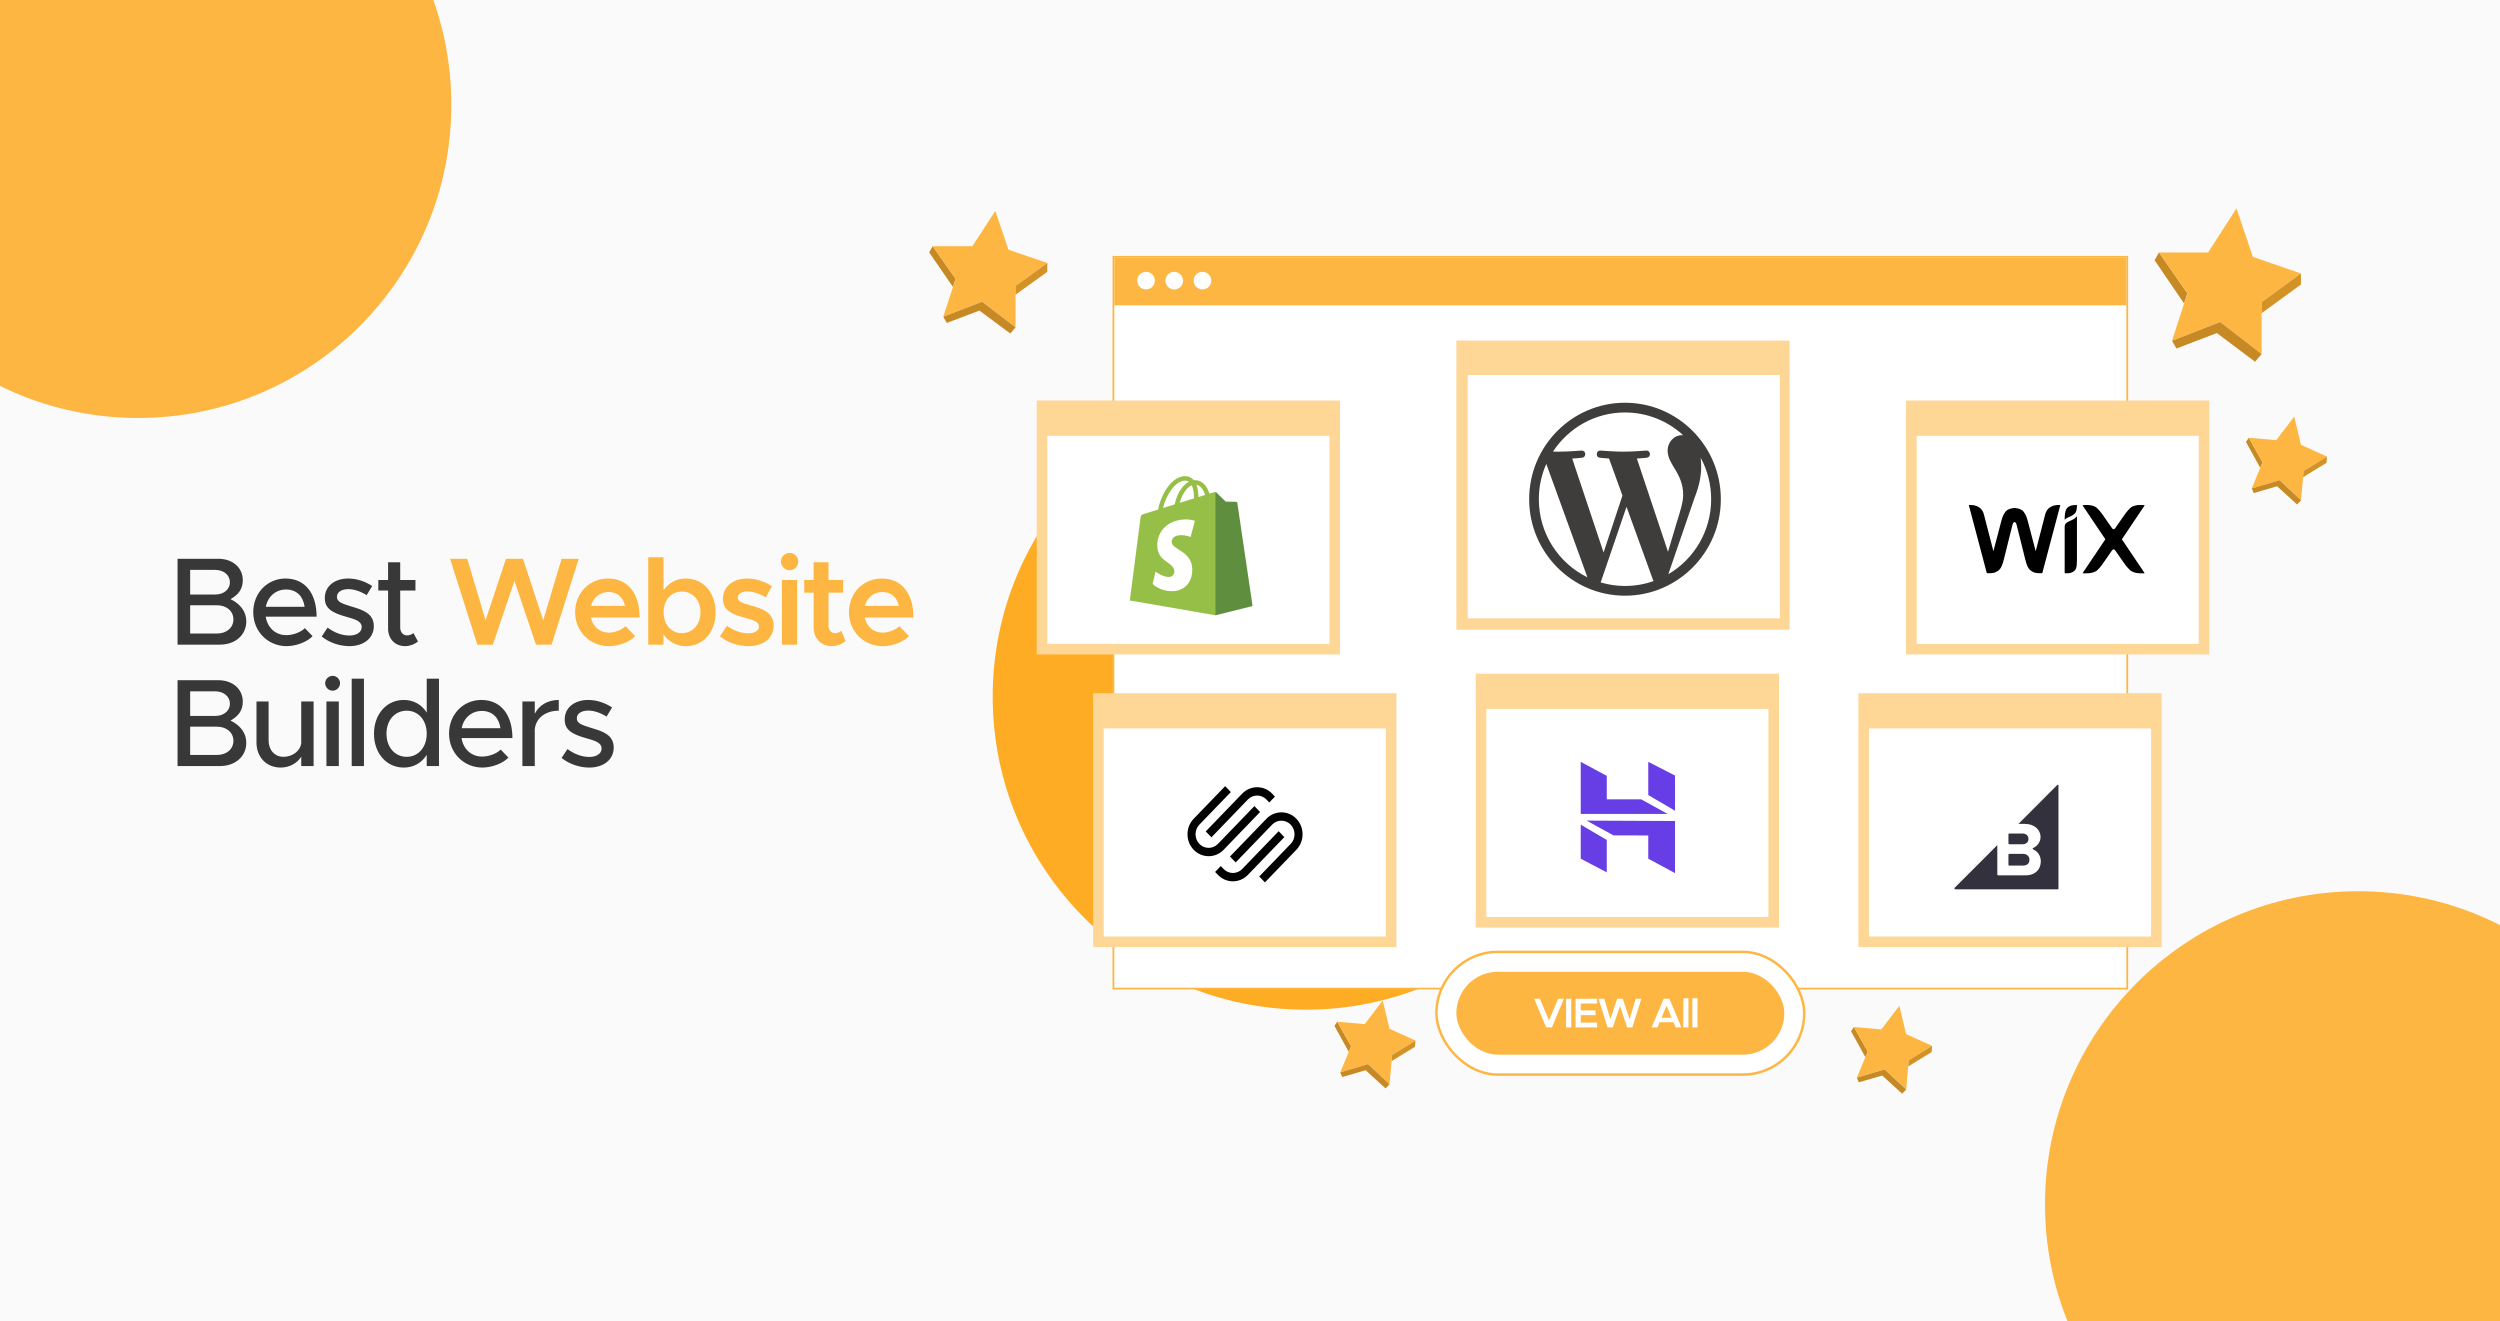 <svg xmlns="http://www.w3.org/2000/svg" width="350" height="185" viewBox="0 0 350 185" fill="none"><g clip-path="url(#clip0_1830_285)"><rect width="350" height="185" fill="#FAFAFA"></rect><g filter="url(#filter0_f_1830_285)"><circle cx="19.343" cy="14.675" r="43.843" fill="#FDB642"></circle></g><g filter="url(#filter1_f_1830_285)"><circle cx="182.819" cy="97.515" r="43.843" fill="#FFAC25"></circle></g><g filter="url(#filter2_f_1830_285)"><circle cx="330.142" cy="168.617" r="43.843" fill="#FDB642"></circle></g><path d="M24.856 90.25V78.228H30.561C32.573 78.228 33.991 79.47 33.991 81.22C33.991 82.48 33.361 83.267 32.276 83.88C33.676 84.562 34.481 85.647 34.481 86.978C34.481 88.903 32.941 90.25 30.788 90.25H24.856ZM26.623 83.233H30.123C31.331 83.233 32.188 82.515 32.188 81.517C32.188 80.52 31.331 79.785 30.123 79.785H26.623V83.233ZM26.623 88.692H30.386C31.733 88.692 32.678 87.87 32.678 86.715C32.678 85.56 31.733 84.737 30.386 84.737H26.623V88.692ZM40.089 88.92C41.034 88.92 42.137 88.5 42.679 87.94L43.764 89.06C42.959 89.918 41.384 90.46 40.107 90.46C37.587 90.46 35.452 88.483 35.452 85.7C35.452 82.987 37.464 80.993 39.967 80.993C42.732 80.993 44.324 83.093 44.324 86.33H37.202C37.429 87.835 38.532 88.92 40.089 88.92ZM40.037 82.532C38.637 82.532 37.499 83.478 37.219 84.948H42.644C42.452 83.547 41.594 82.532 40.037 82.532ZM48.905 90.46C47.575 90.46 46.122 89.987 45.037 89.112L45.86 87.87C46.822 88.57 47.855 88.972 48.922 88.972C49.937 88.972 50.637 88.5 50.637 87.8C50.637 86.96 49.71 86.698 48.59 86.382C46.507 85.805 45.475 85.21 45.475 83.74C45.457 82.078 46.84 80.993 48.765 80.993C49.937 80.993 51.127 81.395 52.107 82.043L51.337 83.32C50.462 82.778 49.552 82.48 48.765 82.48C47.872 82.48 47.172 82.865 47.172 83.547C47.172 84.248 47.732 84.457 49.255 84.93C50.742 85.368 52.335 85.858 52.335 87.66C52.335 89.375 50.882 90.46 48.905 90.46ZM57.883 88.623L58.513 89.812C58.023 90.215 57.358 90.46 56.711 90.46C55.311 90.46 54.331 89.445 54.331 87.993V82.672H52.966V81.203H54.331V78.718H56.028V81.203H58.163V82.672H56.028V87.87C56.028 88.5 56.448 88.955 56.956 88.955C57.341 88.955 57.691 88.815 57.883 88.623ZM24.856 107.25V95.228H30.561C32.573 95.228 33.991 96.47 33.991 98.22C33.991 99.48 33.361 100.267 32.276 100.88C33.676 101.562 34.481 102.647 34.481 103.977C34.481 105.902 32.941 107.25 30.788 107.25H24.856ZM26.623 100.232H30.123C31.331 100.232 32.188 99.515 32.188 98.517C32.188 97.52 31.331 96.785 30.123 96.785H26.623V100.232ZM26.623 105.692H30.386C31.733 105.692 32.678 104.87 32.678 103.715C32.678 102.56 31.733 101.737 30.386 101.737H26.623V105.692ZM42.172 98.203H43.904V107.25H42.172V105.937C41.629 106.83 40.527 107.46 39.302 107.46C37.307 107.46 35.907 106.007 35.907 103.96V98.203H37.604V103.662C37.604 105.01 38.462 105.955 39.687 105.955C40.947 105.955 42.032 105.132 42.172 104.065V98.203ZM46.575 96.698C45.98 96.698 45.525 96.207 45.525 95.647C45.525 95.105 45.98 94.615 46.575 94.615C47.135 94.615 47.608 95.105 47.608 95.647C47.608 96.207 47.135 96.698 46.575 96.698ZM45.7 107.25V98.203H47.433V107.25H45.7ZM49.239 107.25V95.017H50.954V107.25H49.239ZM59.742 95.017H61.457V107.25H59.742V105.675C59.042 106.795 57.922 107.46 56.522 107.46C54.142 107.46 52.357 105.5 52.357 102.717C52.357 99.953 54.142 97.993 56.522 97.993C57.922 97.993 59.042 98.657 59.742 99.76V95.017ZM56.942 105.955C58.57 105.955 59.742 104.607 59.742 102.717C59.742 100.827 58.57 99.498 56.942 99.498C55.28 99.498 54.107 100.827 54.107 102.717C54.107 104.607 55.28 105.955 56.942 105.955ZM67.504 105.92C68.449 105.92 69.552 105.5 70.094 104.94L71.179 106.06C70.374 106.917 68.799 107.46 67.522 107.46C65.002 107.46 62.867 105.482 62.867 102.7C62.867 99.987 64.879 97.993 67.382 97.993C70.147 97.993 71.739 100.092 71.739 103.33H64.617C64.844 104.835 65.947 105.92 67.504 105.92ZM67.452 99.532C66.052 99.532 64.914 100.477 64.634 101.947H70.059C69.867 100.547 69.009 99.532 67.452 99.532ZM74.867 99.935C75.445 98.745 76.67 97.993 78.227 97.993V99.498C76.355 99.498 75.025 100.53 74.867 102.105V107.25H73.135V98.203H74.867V99.935ZM82.49 107.46C81.16 107.46 79.707 106.987 78.622 106.112L79.445 104.87C80.407 105.57 81.44 105.972 82.507 105.972C83.522 105.972 84.222 105.5 84.222 104.8C84.222 103.96 83.295 103.697 82.175 103.382C80.092 102.805 79.06 102.21 79.06 100.74C79.042 99.078 80.425 97.993 82.35 97.993C83.522 97.993 84.712 98.395 85.692 99.043L84.922 100.32C84.047 99.778 83.137 99.48 82.35 99.48C81.457 99.48 80.757 99.865 80.757 100.547C80.757 101.247 81.317 101.457 82.84 101.93C84.327 102.367 85.92 102.857 85.92 104.66C85.92 106.375 84.467 107.46 82.49 107.46Z" fill="#383838"></path><path d="M66.828 90.25L63.013 78.228H65.41L67.983 86.838L70.835 78.228H73.215L76.05 86.838L78.623 78.228H81.02L77.223 90.25H75.035L72.025 81.325L68.998 90.25H66.828ZM85.227 88.57C86.067 88.57 87.064 88.185 87.572 87.66L88.919 89.06C88.132 89.9 86.556 90.46 85.244 90.46C82.654 90.46 80.519 88.483 80.519 85.7C80.519 82.987 82.549 80.993 85.121 80.993C87.921 80.993 89.549 83.11 89.549 86.453H82.724C82.987 87.695 83.931 88.57 85.227 88.57ZM85.209 82.882C84.019 82.882 83.056 83.635 82.742 84.825H87.501C87.257 83.688 86.487 82.882 85.209 82.882ZM96.037 80.993C98.435 80.993 100.185 82.953 100.185 85.718C100.185 88.5 98.435 90.46 96.037 90.46C94.69 90.46 93.605 89.847 92.887 88.815V90.25H90.752V78.017H92.887V82.638C93.605 81.605 94.69 80.993 96.037 80.993ZM95.46 88.64C96.982 88.64 98.067 87.415 98.067 85.718C98.067 84.02 96.982 82.812 95.46 82.812C93.955 82.812 92.905 84.02 92.905 85.718C92.905 87.415 93.955 88.64 95.46 88.64ZM104.758 90.46C103.376 90.46 101.888 89.97 100.803 89.095L101.766 87.608C102.641 88.237 103.656 88.657 104.793 88.657C105.651 88.657 106.246 88.29 106.246 87.73C106.246 87.03 105.458 86.802 104.426 86.522C102.466 86.015 101.223 85.455 101.206 83.845C101.206 82.147 102.606 80.993 104.618 80.993C105.861 80.993 107.103 81.43 108.083 82.078L107.191 83.635C106.333 83.093 105.406 82.812 104.618 82.812C103.866 82.812 103.288 83.11 103.288 83.618C103.288 84.195 103.761 84.37 105.143 84.772C106.666 85.192 108.311 85.718 108.311 87.608C108.311 89.34 106.876 90.46 104.758 90.46ZM110.551 79.838C109.868 79.838 109.326 79.26 109.326 78.612C109.326 77.965 109.868 77.405 110.551 77.405C111.216 77.405 111.758 77.965 111.758 78.612C111.758 79.26 111.216 79.838 110.551 79.838ZM109.466 90.25V81.203H111.601V90.25H109.466ZM117.775 88.308L118.388 89.743C117.88 90.18 117.145 90.46 116.463 90.46C114.958 90.46 113.908 89.375 113.908 87.853V82.97H112.595V81.203H113.908V78.718H115.99V81.203H118.038V82.97H115.99V87.59C115.99 88.203 116.375 88.64 116.883 88.64C117.25 88.64 117.583 88.5 117.775 88.308ZM123.562 88.57C124.402 88.57 125.4 88.185 125.907 87.66L127.255 89.06C126.467 89.9 124.892 90.46 123.58 90.46C120.99 90.46 118.855 88.483 118.855 85.7C118.855 82.987 120.885 80.993 123.457 80.993C126.257 80.993 127.885 83.11 127.885 86.453H121.06C121.322 87.695 122.267 88.57 123.562 88.57ZM123.545 82.882C122.355 82.882 121.392 83.635 121.077 84.825H125.837C125.592 83.688 124.822 82.882 123.545 82.882Z" fill="#FDB642"></path><g opacity="0.06" filter="url(#filter3_f_1830_285)"><rect x="155.755" y="35.832" width="142.184" height="102.688" fill="#FDB642"></rect><rect x="155.879" y="35.956" width="141.937" height="102.442" stroke="white" stroke-width="0.247"></rect></g><rect x="155.879" y="35.956" width="141.937" height="102.442" fill="white" stroke="#FDB642" stroke-width="0.247"></rect><rect x="156.002" y="36.078" width="141.69" height="6.665" fill="#FDB642"></rect><rect x="145.141" y="56.074" width="42.458" height="35.546" fill="#FED797"></rect><rect x="146.622" y="61.012" width="39.496" height="29.128" fill="white"></rect><rect x="203.891" y="47.68" width="46.654" height="40.483" fill="#FED797"></rect><rect x="205.483" y="52.5" width="43.692" height="34.065" fill="white"></rect><rect x="266.837" y="56.074" width="42.458" height="35.546" fill="#FED797"></rect><rect x="268.333" y="61.012" width="39.496" height="29.128" fill="white"></rect><rect x="153.04" y="97.051" width="42.458" height="35.546" fill="#FED797"></rect><rect x="154.521" y="101.984" width="39.496" height="29.128" fill="white"></rect><rect x="206.606" y="94.312" width="42.458" height="35.546" fill="#FED797"></rect><rect x="208.087" y="99.25" width="39.496" height="29.128" fill="white"></rect><rect x="260.172" y="97.051" width="42.458" height="35.546" fill="#FED797"></rect><rect x="261.653" y="101.984" width="39.496" height="29.128" fill="white"></rect><rect x="201.103" y="133.265" width="51.488" height="17.176" rx="8.588" fill="white" stroke="#FDB642" stroke-width="0.35"></rect><rect x="203.891" y="136.051" width="45.914" height="11.602" rx="5.801" fill="#FDB642"></rect><path d="M218.132 139.825H218.942L217.268 143.832H216.457L214.783 139.825H215.588L216.86 142.864L218.132 139.825ZM219.251 143.832V139.825H219.975V143.832H219.251ZM223.594 140.49H221.308V141.458H223.378V142.123H221.308V143.167H223.594V143.832H220.578V139.825H223.594V140.49ZM225.063 143.832L223.791 139.825H224.59L225.448 142.695L226.399 139.825H227.192L228.137 142.695L228.994 139.825H229.794L228.528 143.832H227.799L226.795 140.857L225.786 143.832H225.063ZM234.59 143.832L234.287 143.109H232.35L232.047 143.832H231.236L232.91 139.825H233.721L235.395 143.832H234.59ZM232.613 142.479H234.024L233.319 140.793L232.613 142.479ZM235.669 143.832V139.755H236.381V143.832H235.669ZM236.934 143.832V139.755H237.646V143.832H236.934Z" fill="white"></path><path d="M133.416 40.176L133.786 39.039L130.577 34.472L130.083 35.336L133.416 40.176Z" fill="#C68924"></path><path d="M136.131 34.472H130.577L133.786 39.039L133.416 40.176L132.058 44.346L137.489 42.248L142.179 45.827V41.26V40.026L146.622 36.817L141.192 34.966L139.34 29.535L136.131 34.472Z" fill="#FDB642"></path><path d="M146.622 36.817L142.179 40.026V41.26L146.622 38.051V36.817Z" fill="#D39226"></path><path d="M142.179 45.827L137.489 42.248L132.058 44.346L132.552 45.21L137.119 43.482L141.438 46.691L142.179 45.827Z" fill="#C68924"></path><path d="M305.77 42.488L306.229 41.065L302.254 35.348L301.642 36.429L305.77 42.488Z" fill="#C68924"></path><path d="M309.134 35.348H302.254L306.229 41.065L305.77 42.488L304.088 47.708L310.816 45.082L316.626 49.562V43.846V42.301L322.13 38.284L315.403 35.966L313.109 29.168L309.134 35.348Z" fill="#FDB642"></path><path d="M322.13 38.284L316.626 42.301V43.846L322.13 39.829V38.284Z" fill="#D39226"></path><path d="M316.626 49.562L310.816 45.082L304.088 47.708L304.7 48.79L310.357 46.627L315.709 50.644L316.626 49.562Z" fill="#C68924"></path><path d="M316.439 65.508L316.766 64.723L314.83 61.288L314.435 61.871L316.439 65.508Z" fill="#C68924"></path><path d="M318.671 61.624L314.83 61.288L316.766 64.723L316.439 65.508L315.241 68.385L319.127 67.225L322.149 70.049L322.432 66.808L322.509 65.931L325.781 63.923L322.14 62.28L321.197 58.314L318.671 61.624Z" fill="#FDB642"></path><path d="M325.781 63.923L322.509 65.931L322.432 66.808L325.704 64.799L325.781 63.923Z" fill="#D39226"></path><path d="M322.149 70.049L319.127 67.225L315.241 68.385L315.529 69.028L318.794 68.078L321.583 70.617L322.149 70.049Z" fill="#C68924"></path><path d="M261.153 148.004L261.48 147.219L259.544 143.784L259.149 144.367L261.153 148.004Z" fill="#C68924"></path><path d="M263.385 144.12L259.544 143.784L261.48 147.219L261.153 148.004L259.955 150.881L263.841 149.721L266.863 152.545L267.146 149.304L267.223 148.428L270.495 146.419L266.854 144.776L265.911 140.81L263.385 144.12Z" fill="#FDB642"></path><path d="M270.495 146.419L267.223 148.428L267.146 149.304L270.418 147.295L270.495 146.419Z" fill="#D39226"></path><path d="M266.863 152.545L263.841 149.721L259.955 150.881L260.243 151.524L263.509 150.574L266.297 153.113L266.863 152.545Z" fill="#C68924"></path><path d="M188.827 147.262L189.154 146.477L187.218 143.042L186.823 143.625L188.827 147.262Z" fill="#C68924"></path><path d="M191.059 143.378L187.218 143.042L189.154 146.477L188.827 147.262L187.629 150.139L191.515 148.978L194.536 151.802L194.82 148.561L194.897 147.685L198.169 145.677L194.528 144.034L193.585 140.068L191.059 143.378Z" fill="#FDB642"></path><path d="M198.169 145.677L194.897 147.685L194.82 148.561L198.092 146.553L198.169 145.677Z" fill="#D39226"></path><path d="M194.536 151.802L191.515 148.978L187.629 150.139L187.917 150.782L191.182 149.832L193.971 152.371L194.536 151.802Z" fill="#C68924"></path><circle cx="160.446" cy="39.289" r="1.234" fill="white"></circle><circle cx="164.395" cy="39.289" r="1.234" fill="white"></circle><circle cx="168.345" cy="39.289" r="1.234" fill="white"></circle><path d="M238.085 64.064C239.026 65.793 239.562 67.778 239.562 69.89C239.562 74.37 237.151 78.282 233.564 80.387L237.249 69.662C237.937 67.93 238.166 66.544 238.166 65.312C238.166 64.865 238.137 64.451 238.085 64.064ZM229.162 64.196C229.888 64.157 230.543 64.081 230.543 64.081C231.193 64.003 231.116 63.041 230.466 63.08C230.466 63.08 228.512 63.234 227.251 63.234C226.066 63.234 224.074 63.08 224.074 63.08C223.423 63.041 223.347 64.042 223.997 64.081C223.997 64.081 224.613 64.157 225.263 64.196L227.142 69.38L224.502 77.351L220.109 64.196C220.836 64.157 221.49 64.081 221.49 64.081C222.139 64.003 222.063 63.041 221.413 63.08C221.413 63.08 219.459 63.234 218.198 63.234C217.971 63.234 217.705 63.228 217.421 63.219C219.578 59.922 223.285 57.745 227.5 57.745C230.64 57.745 233.499 58.954 235.645 60.934C235.593 60.931 235.543 60.924 235.489 60.924C234.304 60.924 233.464 61.963 233.464 63.08C233.464 64.081 234.037 64.927 234.648 65.928C235.107 66.737 235.643 67.776 235.643 69.277C235.643 70.317 235.246 71.523 234.725 73.204L233.522 77.251L229.162 64.196ZM227.5 82.035C226.316 82.035 225.173 81.861 224.092 81.541L227.712 70.952L231.419 81.18C231.444 81.24 231.474 81.295 231.506 81.347C230.252 81.791 228.905 82.035 227.5 82.035ZM215.437 69.89C215.437 68.129 215.812 66.458 216.482 64.948L222.236 80.82C218.212 78.852 215.437 74.697 215.437 69.89ZM227.5 56.382C220.102 56.382 214.083 62.442 214.083 69.89C214.083 77.338 220.102 83.398 227.5 83.398C234.898 83.398 240.917 77.338 240.917 69.89C240.917 62.442 234.898 56.382 227.5 56.382Z" fill="#3F3C3C"></path><g clip-path="url(#clip1_1830_285)"><path fill-rule="evenodd" clip-rule="evenodd" d="M170.37 85.987L170.326 68.985C170.211 68.87 169.987 68.905 169.9 68.93L169.318 69.111C169.246 68.874 169.152 68.645 169.039 68.426C168.626 67.638 168.022 67.221 167.291 67.22H167.289C167.24 67.22 167.192 67.225 167.143 67.228L167.137 67.229C167.116 67.203 167.094 67.178 167.071 67.153C166.753 66.813 166.345 66.647 165.856 66.661C164.912 66.688 163.973 67.37 163.211 68.58C162.675 69.432 162.268 70.502 162.151 71.33L160.294 71.906C159.747 72.078 159.73 72.094 159.658 72.61C159.604 73 158.173 84.066 158.173 84.066L170.164 86.14L170.37 85.987ZM166.441 67.438C166.282 67.333 166.095 67.285 165.874 67.289C164.417 67.331 163.147 69.606 162.823 71.122L164.218 70.69L164.467 70.613C164.65 69.65 165.109 68.651 165.709 68.009C165.918 67.778 166.166 67.585 166.441 67.438H166.441ZM165.157 70.399L167.159 69.779C167.166 69.258 167.109 68.487 166.848 67.942C166.57 68.057 166.336 68.257 166.168 68.437C165.718 68.921 165.351 69.658 165.158 70.399H165.157ZM167.786 69.585L168.717 69.297C168.568 68.814 168.215 68.004 167.5 67.868C167.722 68.442 167.78 69.107 167.786 69.585Z" fill="#95BF47"></path><path d="M173.057 70.252C172.985 70.246 171.599 70.225 171.599 70.225C171.599 70.225 170.44 69.099 170.325 68.984C170.281 68.943 170.224 68.917 170.164 68.91V86.139L175.36 84.847C175.36 84.847 173.24 70.509 173.226 70.411C173.22 70.369 173.199 70.331 173.169 70.302C173.138 70.273 173.099 70.256 173.057 70.252Z" fill="#5E8E3E"></path><path d="M167.285 72.924L166.681 75.183C166.681 75.183 166.008 74.876 165.209 74.927C164.039 75 164.026 75.739 164.038 75.924C164.102 76.933 166.759 77.155 166.908 79.52C167.025 81.382 165.921 82.656 164.329 82.755C162.42 82.876 161.368 81.749 161.368 81.749L161.773 80.027C161.773 80.027 162.831 80.826 163.678 80.772C164.232 80.737 164.429 80.287 164.41 79.968C164.326 78.651 162.163 78.728 162.026 76.564C161.911 74.741 163.107 72.896 165.747 72.729C166.764 72.664 167.285 72.925 167.285 72.925" fill="white"></path></g><g clip-path="url(#clip2_1830_285)"><path fill-rule="evenodd" clip-rule="evenodd" d="M289.724 70.874C289.236 71.13 289.054 71.562 289.054 72.755C289.054 72.755 289.301 72.516 289.668 72.383C289.935 72.286 290.163 72.139 290.295 72.042C290.708 71.74 290.772 71.351 290.772 70.696C290.772 70.696 290.099 70.678 289.724 70.874ZM286.829 71.154C286.431 71.505 286.315 72.064 286.315 72.064L284.997 77.17L283.901 72.991C283.794 72.546 283.602 71.998 283.297 71.626C282.909 71.153 282.121 71.123 282.037 71.123C281.953 71.123 281.165 71.153 280.776 71.626C280.472 71.998 280.28 72.546 280.173 72.991L279.077 77.17L277.759 72.064C277.759 72.064 277.643 71.505 277.245 71.154C276.599 70.585 275.631 70.706 275.631 70.706L278.155 80.248C278.155 80.248 278.987 80.308 279.404 80.096C279.951 79.817 280.212 79.602 280.543 78.304C280.838 77.146 281.663 73.746 281.74 73.504C281.779 73.385 281.827 73.099 282.037 73.099C282.251 73.099 282.296 73.384 282.333 73.504C282.409 73.746 283.235 77.146 283.531 78.304C283.862 79.602 284.122 79.817 284.67 80.096C285.086 80.308 285.919 80.248 285.919 80.248L288.442 70.706C288.442 70.706 287.475 70.585 286.829 71.154ZM290.771 72.264C290.771 72.264 290.613 72.508 290.253 72.71C290.021 72.839 289.799 72.927 289.561 73.041C289.162 73.233 289.054 73.446 289.054 73.771V73.88V74.382V74.396V74.509V80.248C289.054 80.248 289.691 80.329 290.107 80.117C290.643 79.843 290.767 79.58 290.771 78.393V72.61L290.771 72.61V72.264ZM297.061 75.501L300.263 70.738C300.263 70.738 298.912 70.508 298.243 71.117C297.815 71.507 297.336 72.208 297.336 72.208L296.158 73.906C296.1 73.994 296.025 74.091 295.906 74.091C295.787 74.091 295.712 73.994 295.655 73.906L294.477 72.208C294.477 72.208 293.998 71.507 293.57 71.117C292.9 70.508 291.549 70.738 291.549 70.738L294.751 75.501L291.557 80.248C291.557 80.248 292.965 80.426 293.634 79.817C294.062 79.427 294.477 78.793 294.477 78.793L295.655 77.095C295.712 77.007 295.787 76.911 295.906 76.911C296.025 76.911 296.1 77.007 296.158 77.095L297.336 78.793C297.336 78.793 297.774 79.427 298.202 79.817C298.872 80.426 300.255 80.248 300.255 80.248L297.061 75.501Z" fill="black"></path></g><path d="M281.296 118.198H283.133C283.656 118.198 283.987 117.909 283.987 117.445C283.987 117.007 283.656 116.691 283.133 116.691H281.296C281.235 116.691 281.182 116.744 281.182 116.797V118.093C281.191 118.155 281.235 118.198 281.296 118.198Z" fill="#34313F"></path><path d="M281.296 121.186H283.194C283.778 121.186 284.126 120.888 284.126 120.363C284.126 119.907 283.795 119.539 283.194 119.539H281.296C281.235 119.539 281.182 119.592 281.182 119.644V121.072C281.191 121.143 281.235 121.186 281.296 121.186Z" fill="#34313F"></path><path d="M288.02 109.892L282.585 115.342H283.473C284.858 115.342 285.677 116.218 285.677 117.173C285.677 117.926 285.172 118.478 284.632 118.724C284.545 118.759 284.545 118.882 284.64 118.917C285.267 119.162 285.712 119.819 285.712 120.59C285.712 121.677 284.989 122.544 283.586 122.544H279.737C279.676 122.544 279.623 122.492 279.623 122.439V118.312L273.657 124.288C273.579 124.367 273.631 124.507 273.744 124.507H288.089C288.142 124.507 288.185 124.463 288.185 124.41V109.97C288.211 109.874 288.089 109.821 288.02 109.892Z" fill="#34313F"></path><g clip-path="url(#clip3_1830_285)"><path fill-rule="evenodd" clip-rule="evenodd" d="M169.597 117.223L174.701 111.933C174.869 111.757 175.071 111.617 175.294 111.521C175.517 111.425 175.758 111.376 176.001 111.376C176.244 111.376 176.485 111.425 176.708 111.521C176.932 111.617 177.133 111.757 177.301 111.933L177.698 112.345L178.494 111.521L178.097 111.109C177.538 110.53 176.794 110.211 176.001 110.211C175.209 110.211 174.465 110.53 173.906 111.109L168.802 116.399L169.597 117.223L169.597 117.223Z" fill="black"></path><path fill-rule="evenodd" clip-rule="evenodd" d="M176.411 113.679L175.615 112.855L170.511 118.145C170.344 118.32 170.142 118.461 169.919 118.556C169.695 118.652 169.455 118.701 169.212 118.701C168.969 118.701 168.728 118.652 168.505 118.556C168.281 118.461 168.08 118.32 167.912 118.145C167.195 117.402 167.195 116.193 167.912 115.45L172.316 110.887L171.521 110.062L167.117 114.627C165.961 115.823 165.961 117.772 167.117 118.969C167.675 119.548 168.419 119.867 169.211 119.867C170.004 119.867 170.748 119.548 171.307 118.969L176.411 113.679ZM181.492 114.626C181.222 114.342 180.897 114.116 180.536 113.962C180.176 113.807 179.789 113.728 179.397 113.728C179.005 113.728 178.617 113.807 178.257 113.962C177.897 114.116 177.572 114.342 177.302 114.626L172.198 119.915L172.992 120.74L178.097 115.451C178.264 115.275 178.466 115.135 178.689 115.039C178.913 114.943 179.153 114.894 179.396 114.894C179.64 114.894 179.88 114.943 180.104 115.039C180.327 115.135 180.529 115.275 180.696 115.451C181.044 115.813 181.237 116.296 181.234 116.797C181.237 117.299 181.044 117.783 180.696 118.145L176.292 122.709L177.088 123.533L181.492 118.969C182.647 117.772 182.647 115.823 181.492 114.626Z" fill="black"></path><path fill-rule="evenodd" clip-rule="evenodd" d="M179.01 116.371L173.906 121.661C173.739 121.837 173.537 121.977 173.314 122.072C173.09 122.168 172.85 122.218 172.607 122.218C172.363 122.218 172.123 122.168 171.9 122.072C171.676 121.977 171.474 121.837 171.307 121.661L170.909 121.249L170.114 122.073L170.511 122.485C171.07 123.064 171.814 123.383 172.607 123.383C173.399 123.383 174.143 123.064 174.702 122.484L179.806 117.195L179.01 116.371Z" fill="black"></path></g><path fill-rule="evenodd" clip-rule="evenodd" d="M230.758 106.66V111.307L234.5 113.502V108.573L230.758 106.66ZM221.304 106.66V113.952H233.474L229.771 111.91L224.948 111.908V108.623L221.304 106.66ZM230.758 120.218V116.962L225.897 116.958C225.901 116.98 222.132 114.884 222.132 114.884L234.5 114.942V122.234L230.758 120.218ZM221.304 115.454V120.219L224.947 122.132V117.597L221.304 115.454Z" fill="#673DE6"></path></g><defs><filter id="filter0_f_1830_285" x="-219.358" y="-224.026" width="477.402" height="477.404" filterUnits="userSpaceOnUse" color-interpolation-filters="sRGB"><feGaussianBlur stdDeviation="97.429"></feGaussianBlur></filter><filter id="filter1_f_1830_285" x="-7.168" y="-92.472" width="379.973" height="379.975" filterUnits="userSpaceOnUse" color-interpolation-filters="sRGB"><feGaussianBlur stdDeviation="73.072"></feGaussianBlur></filter><filter id="filter2_f_1830_285" x="91.441" y="-70.085" width="477.402" height="477.404" filterUnits="userSpaceOnUse" color-interpolation-filters="sRGB"><feGaussianBlur stdDeviation="97.429"></feGaussianBlur></filter><filter id="filter3_f_1830_285" x="135.922" y="15.999" width="181.851" height="142.354" filterUnits="userSpaceOnUse" color-interpolation-filters="sRGB"><feGaussianBlur stdDeviation="9.917"></feGaussianBlur></filter><clipPath id="clip0_1830_285"><rect width="350" height="185" fill="white"></rect></clipPath><clipPath id="clip1_1830_285"><rect width="17.594" height="19.843" fill="white" transform="translate(157.99 66.496)"></rect></clipPath><clipPath id="clip2_1830_285"><rect width="24.645" height="9.926" fill="white" transform="translate(275.631 70.574)"></rect></clipPath><clipPath id="clip3_1830_285"><rect width="16.333" height="13.687" fill="white" transform="translate(166.25 110.062)"></rect></clipPath></defs></svg>